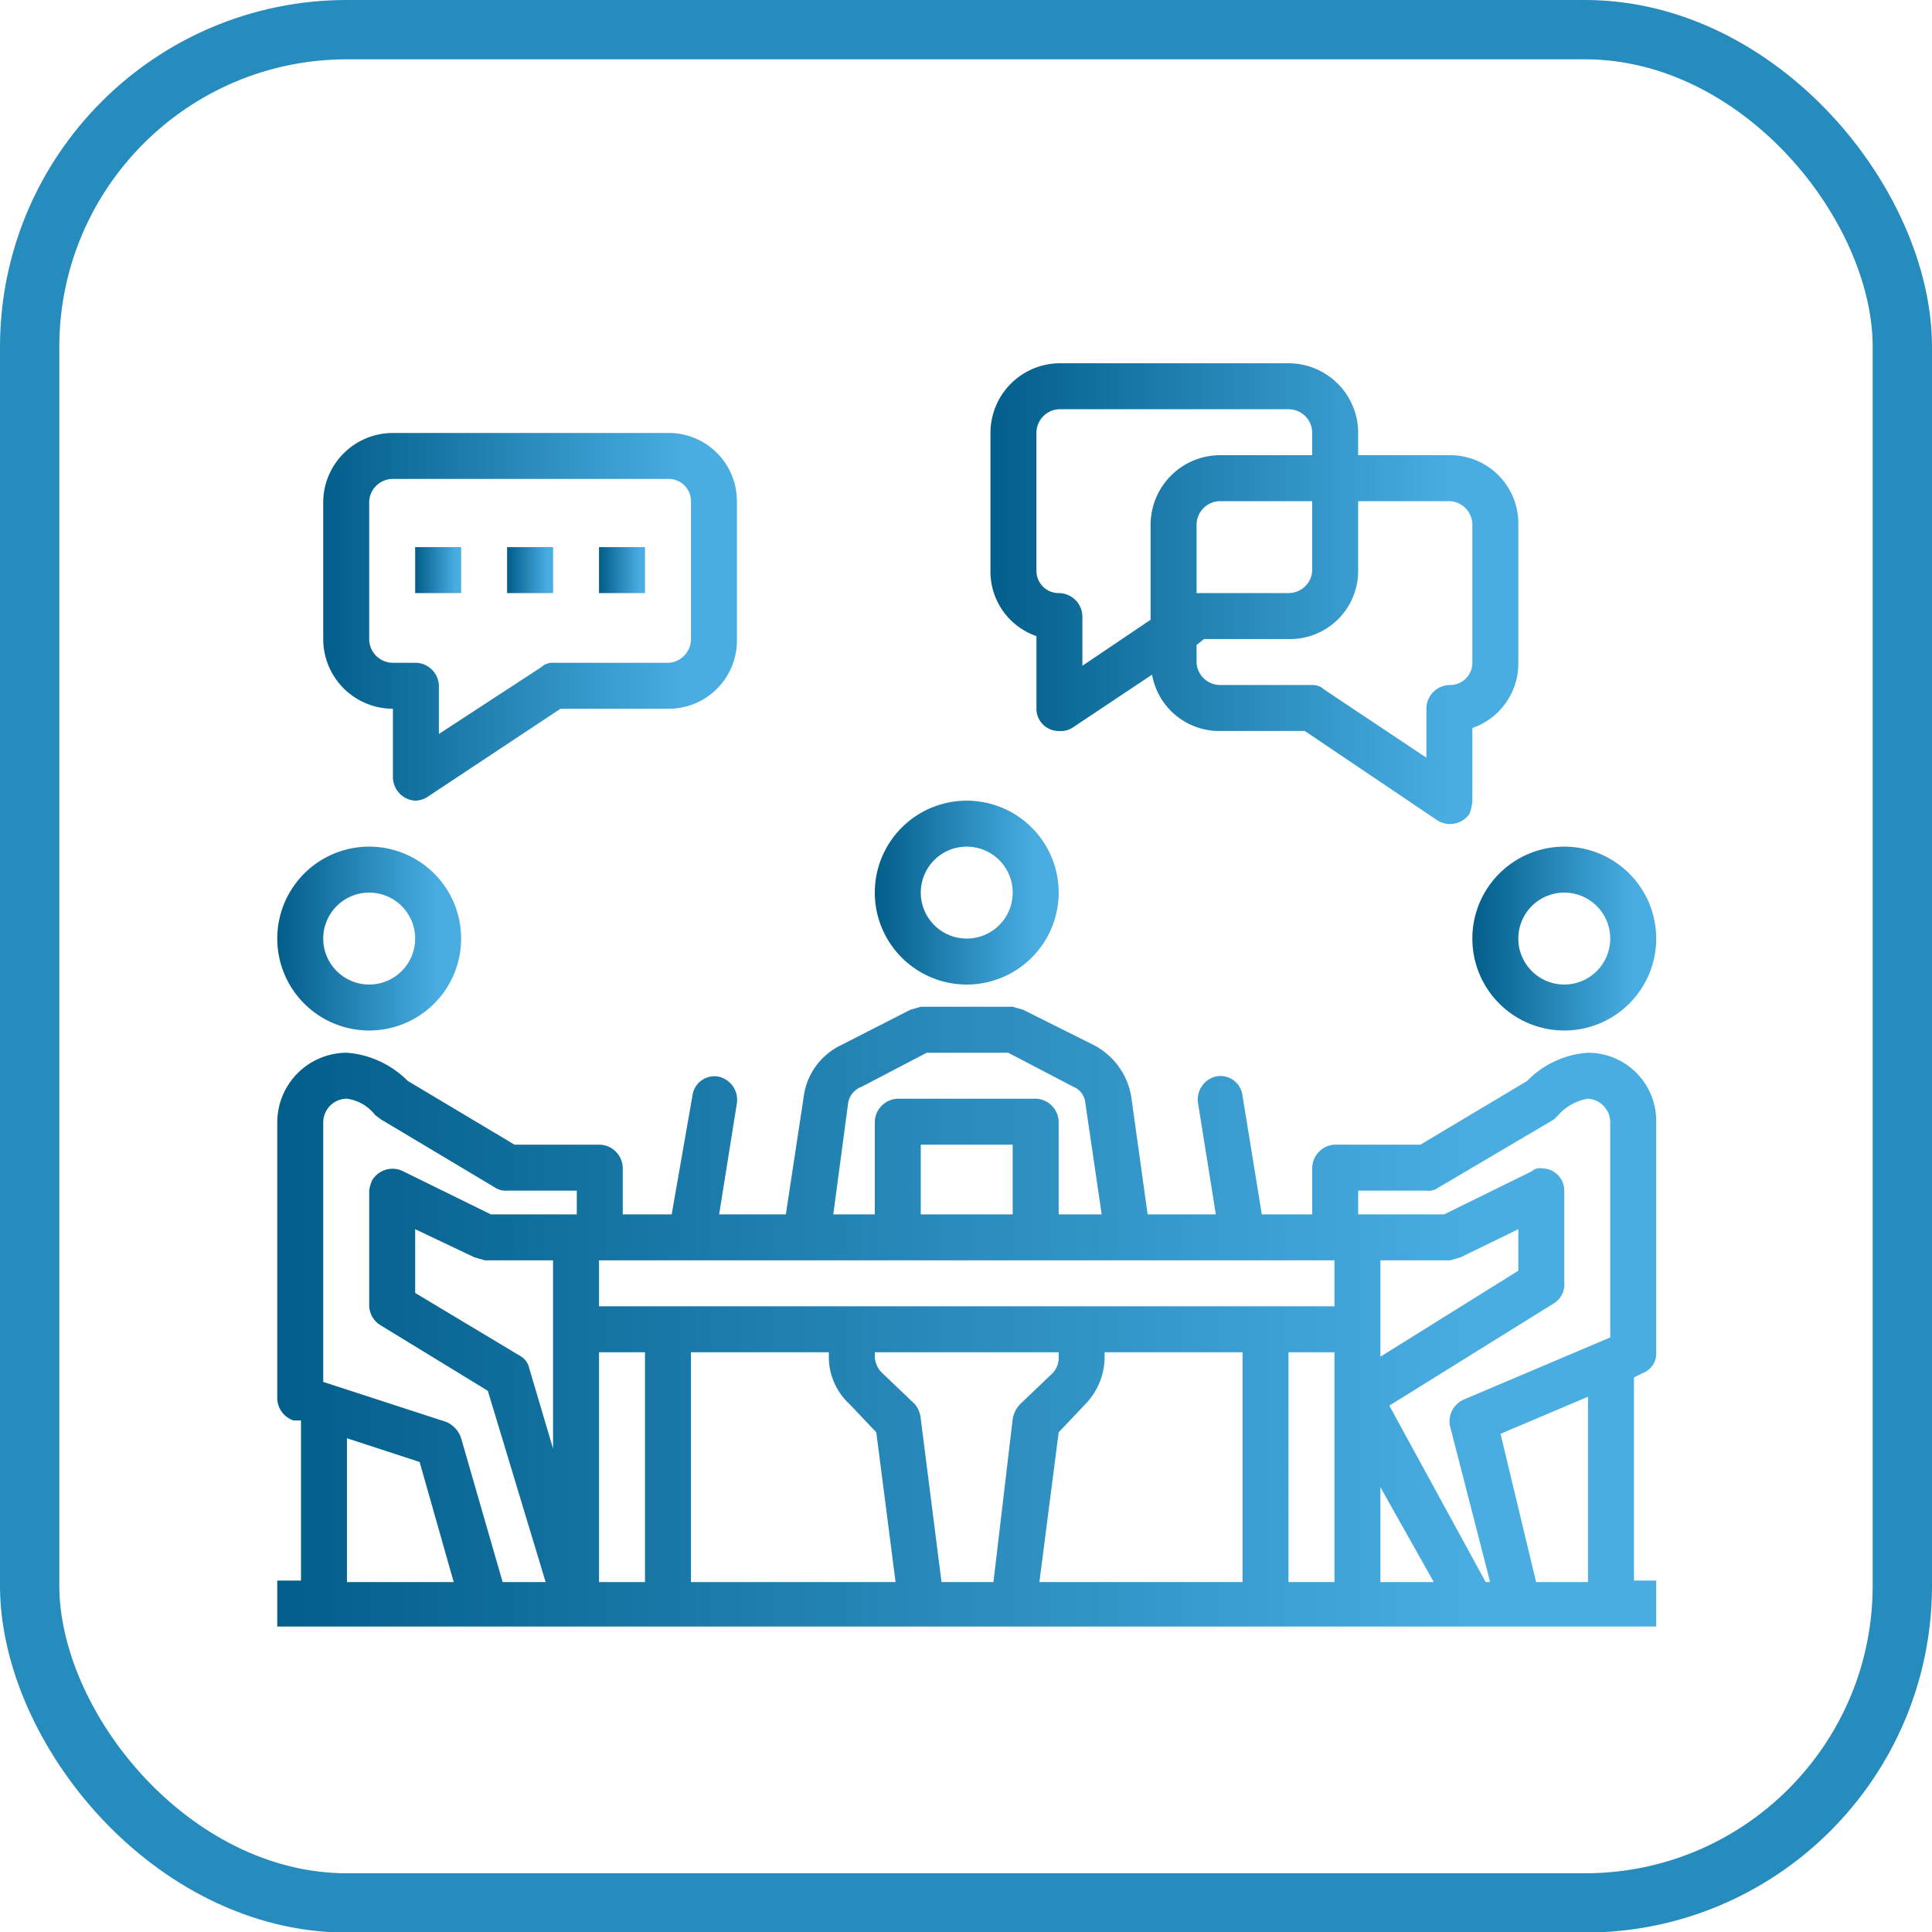 <svg xmlns="http://www.w3.org/2000/svg" xmlns:xlink="http://www.w3.org/1999/xlink" width="130.3" height="130.3" viewBox="0 0 130.3 130.3"><defs><linearGradient id="a" x1="18.74" y1="88.87" x2="111.74" y2="88.87" gradientUnits="userSpaceOnUse"><stop offset="0" stop-color="#025e8a"/><stop offset="0.87" stop-color="#49ade2"/></linearGradient><linearGradient id="b" x1="66.79" y1="40.04" x2="102.44" y2="40.04" xlink:href="#a"/><linearGradient id="c" x1="21.84" y1="41.59" x2="49.74" y2="41.59" xlink:href="#a"/><linearGradient id="d" x1="28.04" y1="38.49" x2="31.14" y2="38.49" xlink:href="#a"/><linearGradient id="e" x1="34.24" y1="38.49" x2="37.34" y2="38.49" xlink:href="#a"/><linearGradient id="f" x1="40.44" y1="38.49" x2="43.54" y2="38.49" xlink:href="#a"/><linearGradient id="g" x1="59.04" y1="60.19" x2="71.44" y2="60.19" xlink:href="#a"/><linearGradient id="h" x1="99.34" y1="63.29" x2="111.74" y2="63.29" xlink:href="#a"/><linearGradient id="i" x1="18.74" y1="63.29" x2="31.14" y2="63.29" xlink:href="#a"/></defs><title>program_6</title><rect x="2" y="2" width="126.3" height="126.34" rx="21.4" fill="none" stroke="#268bbd" stroke-miterlimit="10" stroke-width="4"/><path d="M107.1,71a6.3,6.3,0,0,0-4.1,1.9l-7.2,4.3H90a1.6,1.6,0,0,0-1.5,1.6v3.1H85.1l-1.3-8A1.5,1.5,0,0,0,82,72.6a1.6,1.6,0,0,0-1.2,1.8L82,81.9H77.4L76.3,74a4.8,4.8,0,0,0-2.5-3.5L69,68.1l-.7-.2H62.1l-.7.2-4.7,2.4A4.5,4.5,0,0,0,54.2,74L53,81.9H48.5l1.2-7.5a1.6,1.6,0,0,0-1.3-1.8,1.5,1.5,0,0,0-1.7,1.3h0l-1.4,8H42V78.8a1.6,1.6,0,0,0-1.6-1.6H34.7l-7.2-4.3A6.5,6.5,0,0,0,23.4,71a4.7,4.7,0,0,0-4.7,4.7V94.3a1.6,1.6,0,0,0,1.1,1.5h.5v10.8H18.7v3.1h93v-3.1h-1.5V92.9l.6-.3a1.4,1.4,0,0,0,.9-1.4V75.7A4.6,4.6,0,0,0,107.1,71Zm-14,29.3,3.6,6.4H93.1Zm0-15.3h4.7l.7-.2,3.9-1.9v2.8l-9.3,5.8ZM57.2,74.4a1.4,1.4,0,0,1,.9-1.1L62.5,71H68l4.4,2.3a1.3,1.3,0,0,1,.8,1.1l1.1,7.5H71.4V75.7a1.6,1.6,0,0,0-1.5-1.6H60.6A1.6,1.6,0,0,0,59,75.7v6.2H56.2Zm11.1,7.5H62.1V77.2h6.2ZM90,85v3.1H40.4V85ZM74.5,91.5v-.3h9.3v15.5H70.1l1.3-10.1,1.8-1.9A4.6,4.6,0,0,0,74.5,91.5ZM57.3,94.7l1.8,1.9,1.3,10.1H46.6V91.2h9.3v.3A4.3,4.3,0,0,0,57.3,94.7Zm-20,3-1.6-5.4a1.3,1.3,0,0,0-.7-.9l-7-4.2V82.9l4,1.9.7.2h4.6ZM23.4,97l4.9,1.6,2.3,8.1H23.4Zm10.5,9.7L31.1,97a1.8,1.8,0,0,0-1-1.1l-8.3-2.7V75.7a1.6,1.6,0,0,1,1.6-1.6,2.9,2.9,0,0,1,1.9,1.1l.4.3,7.7,4.6a1.3,1.3,0,0,0,.8.2h4.7v1.6H33.1L27.2,79a1.6,1.6,0,0,0-2.1.6,2.5,2.5,0,0,0-.2.7v7.8a1.6,1.6,0,0,0,.8,1.3l7.2,4.4,3.9,12.9Zm6.5,0V91.2h3.1v15.5Zm23.1,0-1.4-11a1.8,1.8,0,0,0-.4-1l-2.2-2.1a1.6,1.6,0,0,1-.5-1.1v-.3H71.4v.3a1.5,1.5,0,0,1-.4,1.1l-2.2,2.1a1.9,1.9,0,0,0-.5,1l-1.3,11Zm23.4,0V91.2H90v15.5Zm13.3,0L93.7,94.8l11.1-6.9a1.5,1.5,0,0,0,.7-1.4V80.3a1.5,1.5,0,0,0-1.5-1.5.8.8,0,0,0-.7.2l-5.9,2.9H91.6V80.3h4.6a1.1,1.1,0,0,0,.8-.2l7.8-4.6.3-.3a3.4,3.4,0,0,1,2-1.1,1.6,1.6,0,0,1,1.5,1.6V90.2l-9.9,4.2a1.6,1.6,0,0,0-.9,1.8l2.7,10.5Zm6.9,0h-3.5l-2.4-10,5.9-2.5Z" fill="url(#a)"/><path d="M69.9,42.9v4.9a1.5,1.5,0,0,0,1.5,1.5,1.5,1.5,0,0,0,.9-.2l5.4-3.6a4.6,4.6,0,0,0,4.6,3.8H88l8.9,6a1.6,1.6,0,0,0,2.2-.4,2.9,2.9,0,0,0,.2-.9V49.1a4.6,4.6,0,0,0,3.1-4.4V35.4a4.6,4.6,0,0,0-4.6-4.7H91.6V29.2a4.7,4.7,0,0,0-4.7-4.7H71.4a4.7,4.7,0,0,0-4.6,4.7v9.3A4.6,4.6,0,0,0,69.9,42.9Zm27.9-9.1a1.6,1.6,0,0,1,1.5,1.6v9.3a1.5,1.5,0,0,1-1.5,1.5,1.6,1.6,0,0,0-1.6,1.6v3.3l-6.9-4.6a1.1,1.1,0,0,0-.8-.3H82.3a1.6,1.6,0,0,1-1.6-1.5V43.5l.5-.4h5.7a4.6,4.6,0,0,0,4.7-4.6V33.8ZM80.7,40V35.4a1.6,1.6,0,0,1,1.6-1.6h6.2v4.7A1.6,1.6,0,0,1,86.9,40ZM69.9,29.2a1.6,1.6,0,0,1,1.5-1.6H86.9a1.6,1.6,0,0,1,1.6,1.6v1.5H82.3a4.7,4.7,0,0,0-4.7,4.7v6.4L73,44.9V41.6A1.6,1.6,0,0,0,71.4,40a1.5,1.5,0,0,1-1.5-1.5Z" fill="url(#b)"/><path d="M26.5,47.8v4.6A1.6,1.6,0,0,0,28,54a1.6,1.6,0,0,0,.9-.3l8.9-5.9h7.3a4.6,4.6,0,0,0,4.6-4.7V33.8a4.6,4.6,0,0,0-4.6-4.6H26.5a4.7,4.7,0,0,0-4.7,4.6v9.3A4.7,4.7,0,0,0,26.5,47.8Zm-1.6-14a1.6,1.6,0,0,1,1.6-1.5H45.1a1.5,1.5,0,0,1,1.5,1.5v9.3a1.6,1.6,0,0,1-1.5,1.6H37.3a1.1,1.1,0,0,0-.8.3l-6.9,4.5V46.2A1.6,1.6,0,0,0,28,44.7H26.5a1.6,1.6,0,0,1-1.6-1.6Z" fill="url(#c)"/><rect x="28" y="36.9" width="3.1" height="3.1" fill="url(#d)"/><rect x="34.2" y="36.9" width="3.1" height="3.1" fill="url(#e)"/><rect x="40.4" y="36.9" width="3.1" height="3.1" fill="url(#f)"/><path d="M65.2,66.4a6.2,6.2,0,0,0,0-12.4,6.2,6.2,0,0,0,0,12.4Zm0-9.3a3.1,3.1,0,1,1-3.1,3.1A3.1,3.1,0,0,1,65.2,57.1Z" fill="url(#g)"/><path d="M99.3,63.3a6.2,6.2,0,0,0,6.2,6.2,6.2,6.2,0,1,0,0-12.4A6.2,6.2,0,0,0,99.3,63.3Zm6.2-3.1a3.1,3.1,0,1,1-3.1,3.1A3.1,3.1,0,0,1,105.5,60.2Z" fill="url(#h)"/><path d="M24.9,69.5a6.2,6.2,0,1,0,0-12.4,6.2,6.2,0,0,0,0,12.4Zm0-9.3a3.1,3.1,0,1,1-3.1,3.1A3.1,3.1,0,0,1,24.9,60.2Z" fill="url(#i)"/></svg>